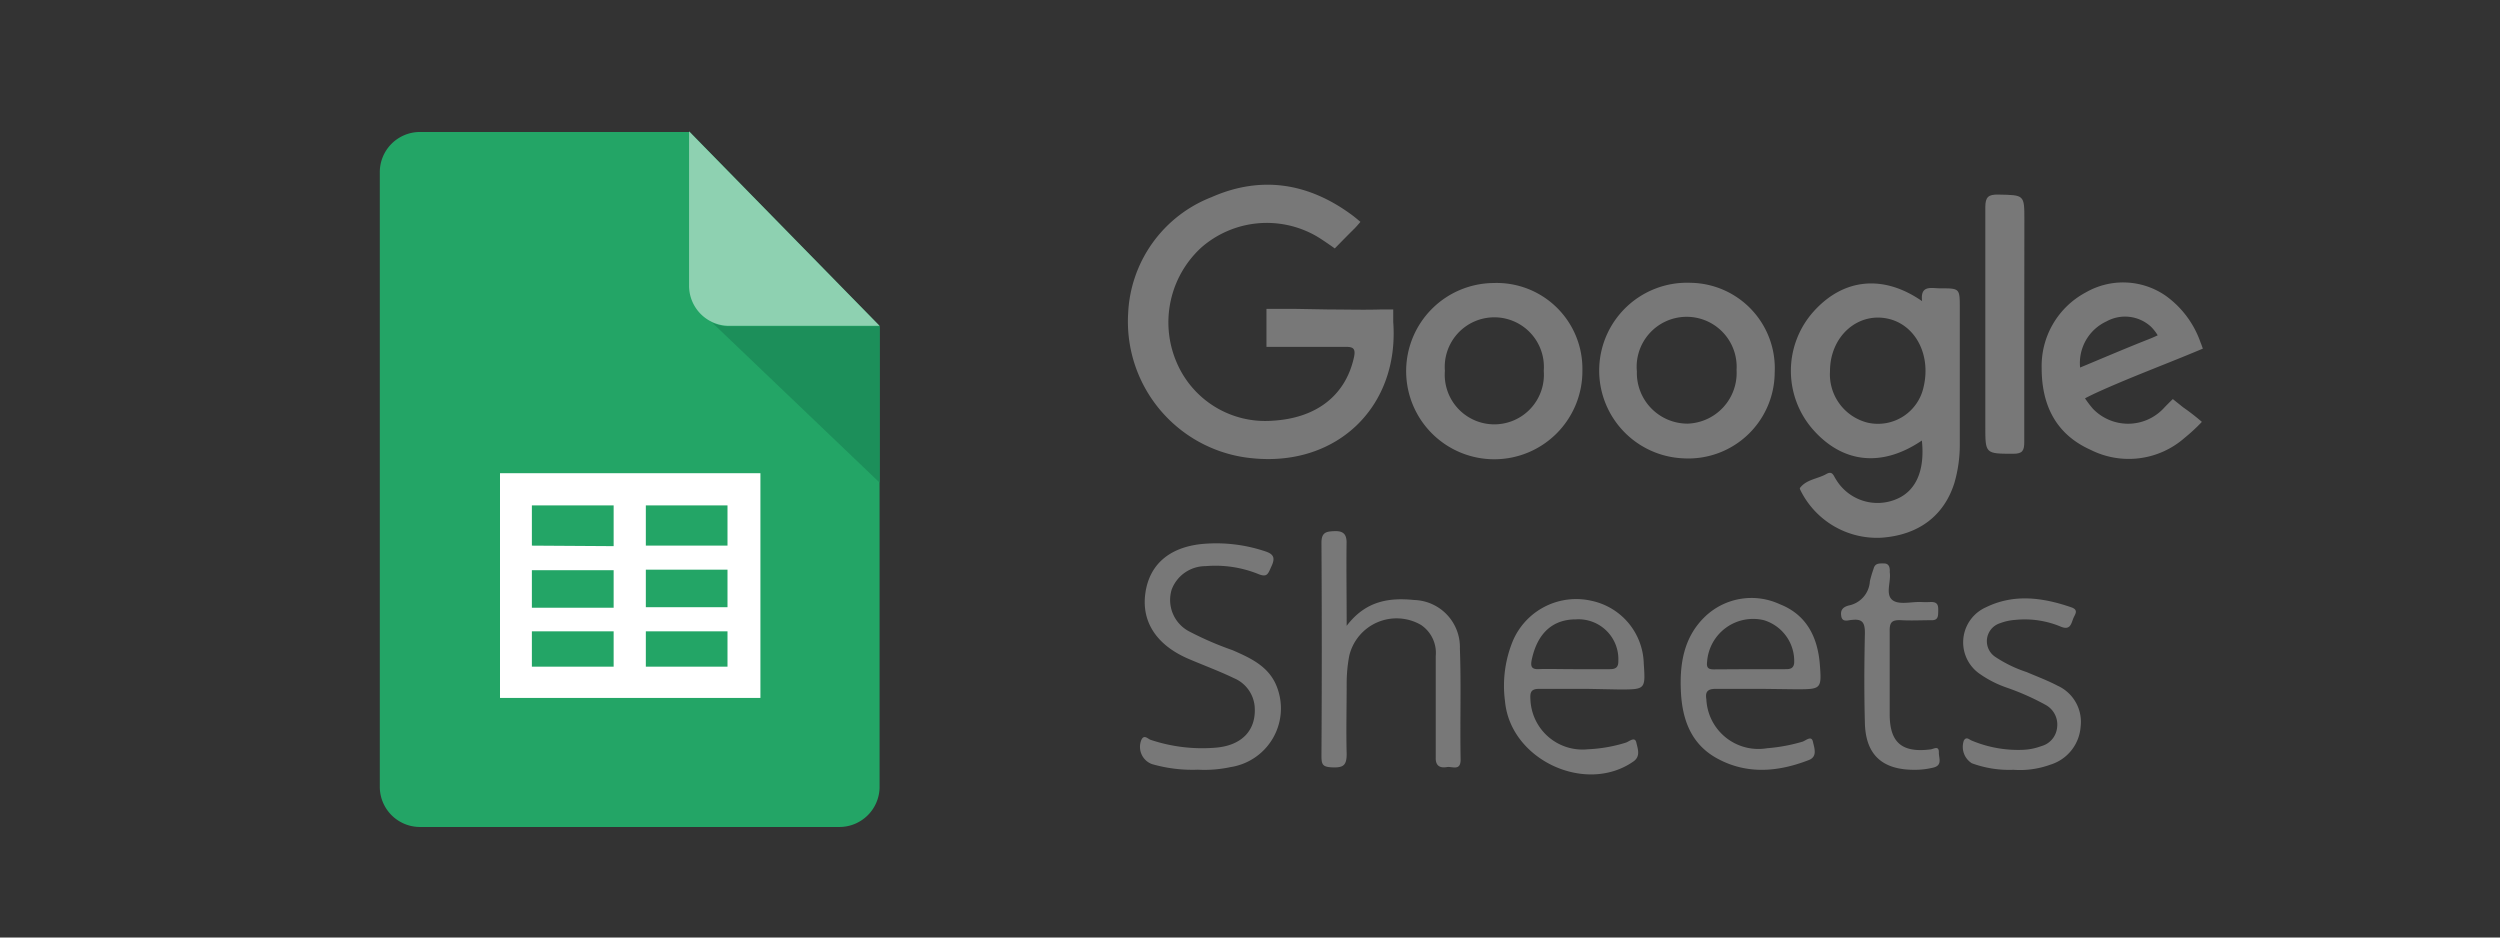 <?xml version="1.0"?>
<svg xmlns="http://www.w3.org/2000/svg" id="Export" viewBox="0 0 240 90">
  <rect x="0" y="0" width="240" height="90" fill="#333333" stroke="none"/>
  <defs>
    <style>.cls-1{fill:#23a566;}.cls-2{fill:#1c8f5a;}.cls-3{fill:#8ed1b1;}.cls-4{fill:#fff;fill-rule:evenodd;}.cls-5{fill:#787878;}</style>
  </defs>
  <title>google-sheets-logo_240x90_web</title>
  <path class="cls-1" d="M84.44,75.53a3.86,3.86,0,0,1-3.86,3.86H40.32a3.86,3.86,0,0,1-3.86-3.86v-59a3.86,3.86,0,0,1,3.86-3.86H66.21L84.44,31.3V75.53Z"/>
  <path class="cls-2" d="M68.22,30.83l16.22,15.5,0-15H70a3.78,3.78,0,0,1-1.8-.45Z"/>
  <path class="cls-3" d="M84.44,31.28H70a3.85,3.85,0,0,1-3.85-3.86V12.61L84.44,31.28Z"/>
  <path class="cls-4" d="M72.93,67H48V45.43h25V67ZM62,48.52v3.86h7.84V48.52Zm0,6.17v3.6h7.84v-3.6Zm0,5.92V64h7.84V60.61ZM58.91,64V60.61H51.06V64Zm0-5.66v-3.6H51.06v3.6Zm0-5.91V48.52H51.06v3.86Z"/>
  <g id="Ysr224.tif">
    <path class="cls-5" d="M127.66,29.71c1.61,0,3.23.05,4.84,0,.46,0,1.25,0,1.25,0s0,.75,0,1.19C134.35,39,128.41,44.78,120.3,44a13.18,13.18,0,0,1-12-13.87,12.57,12.57,0,0,1,8-11.2c4.78-2.11,9.35-1.37,13.54,1.75.32.24.76.62.76.62s-.38.46-.65.72a.6.6,0,0,0-.08.08c-.56.55-1.73,1.75-1.73,1.75s-1.17-.84-1.8-1.2a9.55,9.55,0,0,0-11,1.1,9.74,9.74,0,0,0-2.4,11,9.24,9.24,0,0,0,9.19,5.64c4.2-.23,7-2.38,7.83-6,.24-1-.08-1.11-.93-1.09-2.15,0-4.3,0-6.45,0h-1s0-.59,0-1c0-1.34,0-2.65,0-2.65s1.26,0,2.62,0Z"/>
    <path class="cls-5" d="M184.5,42.29c-3.83,2.6-7.6,2.19-10.46-1.06a8.54,8.54,0,0,1,.06-11.32c2.86-3.19,6.69-3.59,10.42-1-.19-1.58.89-1.23,1.74-1.23,1.88,0,1.88,0,1.88,1.9,0,4.33,0,8.67,0,13a13.14,13.14,0,0,1-.52,3.79c-1,3.17-3.46,5-7,5.25a8.19,8.19,0,0,1-7.66-4.33c-.07-.15-.22-.38-.16-.45.63-.83,1.7-.86,2.54-1.34.59-.33.68.18.9.5A4.65,4.65,0,0,0,182,47.94C183.91,47.18,184.81,45.2,184.5,42.29Zm-8.82-6.66a4.78,4.78,0,0,0,3.63,4.95,4.48,4.48,0,0,0,5.35-3.41c.72-3-.68-5.82-3.19-6.52C178.46,29.83,175.68,32.22,175.68,35.63Z"/>
    <path class="cls-5" d="M170.37,35.77A8.29,8.29,0,0,1,161.59,44a8.43,8.43,0,1,1,.73-16.85A8.2,8.2,0,0,1,170.37,35.77ZM162,40.67a4.87,4.87,0,0,0,4.71-5.16,4.8,4.8,0,1,0-9.57.15A4.87,4.87,0,0,0,162,40.67Z"/>
    <path class="cls-5" d="M151.91,35.54a8.46,8.46,0,1,1-8.53-8.37A8.23,8.23,0,0,1,151.91,35.54Zm-13.2.06a4.76,4.76,0,1,0,9.49,0,4.76,4.76,0,1,0-9.49,0Z"/>
    <path class="cls-5" d="M196,35.34a8,8,0,0,1,4.24-7.27,7.18,7.18,0,0,1,7.65.31,9.24,9.24,0,0,1,3.36,4.49c.11.25.22.6.22.6l-.79.33c-3.13,1.3-6.3,2.48-9.38,3.88-.61.28-1.14.56-1.14.56a10.3,10.3,0,0,0,.76,1,4.68,4.68,0,0,0,6.75,0c.36-.39.92-.93.92-.93l1,.8c1,.69,1.79,1.39,1.79,1.39a17.18,17.18,0,0,1-1.64,1.52,8.13,8.13,0,0,1-9.05,1.16C197.39,41.7,196,38.93,196,35.34Zm3.7-.06c2.24-.93,4.42-1.87,6.64-2.74.38-.15.8-.35.8-.35a4.28,4.28,0,0,0-.65-.83,3.68,3.68,0,0,0-4.26-.51A4.4,4.4,0,0,0,199.69,35.28Z"/>
    <path class="cls-5" d="M129.28,60.08c1.84-2.42,4.09-2.72,6.49-2.48a4.53,4.53,0,0,1,4.38,4.67c.13,3.55,0,7.1.07,10.65,0,1.14-.82.63-1.32.72s-1.09,0-1.07-.87c0-3.26,0-6.52,0-9.78a3.23,3.23,0,0,0-1.42-3,4.67,4.67,0,0,0-6.89,3,14.53,14.53,0,0,0-.24,2.71c0,2.23-.06,4.46,0,6.69,0,1.06-.31,1.31-1.31,1.28s-1.11-.25-1.11-1.12q.06-10.22,0-20.44c0-1,.44-1.09,1.25-1.12s1.19.26,1.16,1.18C129.24,54.68,129.28,57.18,129.28,60.08Z"/>
    <path class="cls-5" d="M115,73.89a14,14,0,0,1-4.42-.54,1.76,1.76,0,0,1-1-2.34c.25-.5.58-.12.84,0a15.59,15.59,0,0,0,6.36.76c2.48-.23,3.83-1.7,3.67-3.92a3.25,3.25,0,0,0-2-2.75c-1.41-.68-2.88-1.22-4.33-1.84-3.07-1.31-4.54-3.54-4.17-6.28s2.25-4.41,5.37-4.75a14.8,14.8,0,0,1,6.12.69c.81.26,1,.61.64,1.4s-.41,1.16-1.35.76a11,11,0,0,0-5-.73,3.47,3.47,0,0,0-3.25,2.25,3.41,3.41,0,0,0,1.65,4,31.32,31.32,0,0,0,4.2,1.82c1.79.78,3.58,1.6,4.3,3.65a5.7,5.7,0,0,1-4.49,7.57A11.81,11.81,0,0,1,115,73.89Z"/>
    <path class="cls-5" d="M152.35,66.13c-1.53,0-3.06,0-4.59,0-.76,0-.89.31-.84,1a5,5,0,0,0,5.52,4.8,14.27,14.27,0,0,0,3.65-.64c.32-.11.86-.62,1,0s.42,1.32-.28,1.81c-4.6,3.21-11.83-.17-12.33-5.79a11.29,11.29,0,0,1,.77-5.82,6.61,6.61,0,0,1,7.55-3.81,6.32,6.32,0,0,1,5,6c.17,2.51.17,2.51-2.37,2.51Zm-1.28-1.89c1.15,0,2.31,0,3.47,0,.55,0,.83-.16.82-.78a3.83,3.83,0,0,0-4.09-4c-2.23,0-3.66,1.35-4.2,3.77-.18.77-.06,1.07.78,1C148.92,64.21,150,64.24,151.07,64.24Z"/>
    <path class="cls-5" d="M169.17,66.13c-1.49,0-3,0-4.47,0-.83,0-1,.34-.89,1a5,5,0,0,0,5.83,4.7,16.43,16.43,0,0,0,3.4-.63c.32-.1.86-.63,1,0s.45,1.43-.38,1.76c-2.91,1.13-5.88,1.42-8.74-.11-2.52-1.34-3.41-3.68-3.55-6.39s.26-5.31,2.34-7.29A6.45,6.45,0,0,1,170.85,58c2.56,1,3.63,3.13,3.85,5.73.19,2.43.15,2.44-2.31,2.44ZM168,64.24c1.12,0,2.23,0,3.35,0,.41,0,.82,0,.89-.58a4.1,4.1,0,0,0-2.9-4.12,4.43,4.43,0,0,0-5.46,4c-.07.59.14.72.65.72Z"/>
    <path class="cls-5" d="M194.33,31.27c0,3.72,0,7.43,0,11.15,0,.82-.15,1.15-1.07,1.14-2.67,0-2.67,0-2.67-2.61,0-7,0-14,0-21.05,0-1,.3-1.24,1.25-1.22,2.5.05,2.5,0,2.5,2.44Z"/>
    <path class="cls-5" d="M193.29,73.9a10.35,10.35,0,0,1-4-.63,1.86,1.86,0,0,1-.76-2.18c.24-.41.52-.09.74,0a11.53,11.53,0,0,0,5,.89,5.65,5.65,0,0,0,1.69-.35,2.06,2.06,0,0,0,1.52-1.77,2.15,2.15,0,0,0-1.1-2.19A24,24,0,0,0,192.61,66a10.41,10.41,0,0,1-2.53-1.29,3.68,3.68,0,0,1,.57-6.41c2.69-1.32,5.46-.94,8.19,0,.77.26.33.71.19,1.08-.2.52-.3,1.15-1.19.78a8.93,8.93,0,0,0-4.37-.65,5,5,0,0,0-1.44.31,1.81,1.81,0,0,0-.47,3.25,12.41,12.41,0,0,0,3,1.45c1,.43,2,.8,2.95,1.3a3.81,3.81,0,0,1,2.23,3.94,4.12,4.12,0,0,1-2.91,3.65A8.52,8.52,0,0,1,193.29,73.9Z"/>
    <path class="cls-5" d="M183.75,73.9c-3.07,0-4.64-1.46-4.72-4.47s-.06-5.77,0-8.66c0-.94-.2-1.38-1.22-1.26-.35,0-1,.32-1.06-.45-.08-.6.31-.83.76-.94a2.52,2.52,0,0,0,2-2.33,11.48,11.48,0,0,1,.35-1.18c.14-.56.54-.52,1-.52s.57.34.56.74a.57.57,0,0,0,0,.13c.13.91-.47,2.14.3,2.68.62.43,1.75.13,2.66.15a8.18,8.18,0,0,0,1,0c.68,0,.7.38.69.87s0,.91-.68.88c-.95,0-1.9.05-2.85,0s-1.15.21-1.13,1.1c0,2.64,0,5.28,0,7.92s1.09,3.72,3.85,3.39c.33,0,.9-.47.87.33,0,.5.36,1.2-.54,1.41A7.36,7.36,0,0,1,183.75,73.9Z"/>
  </g>
</svg>
